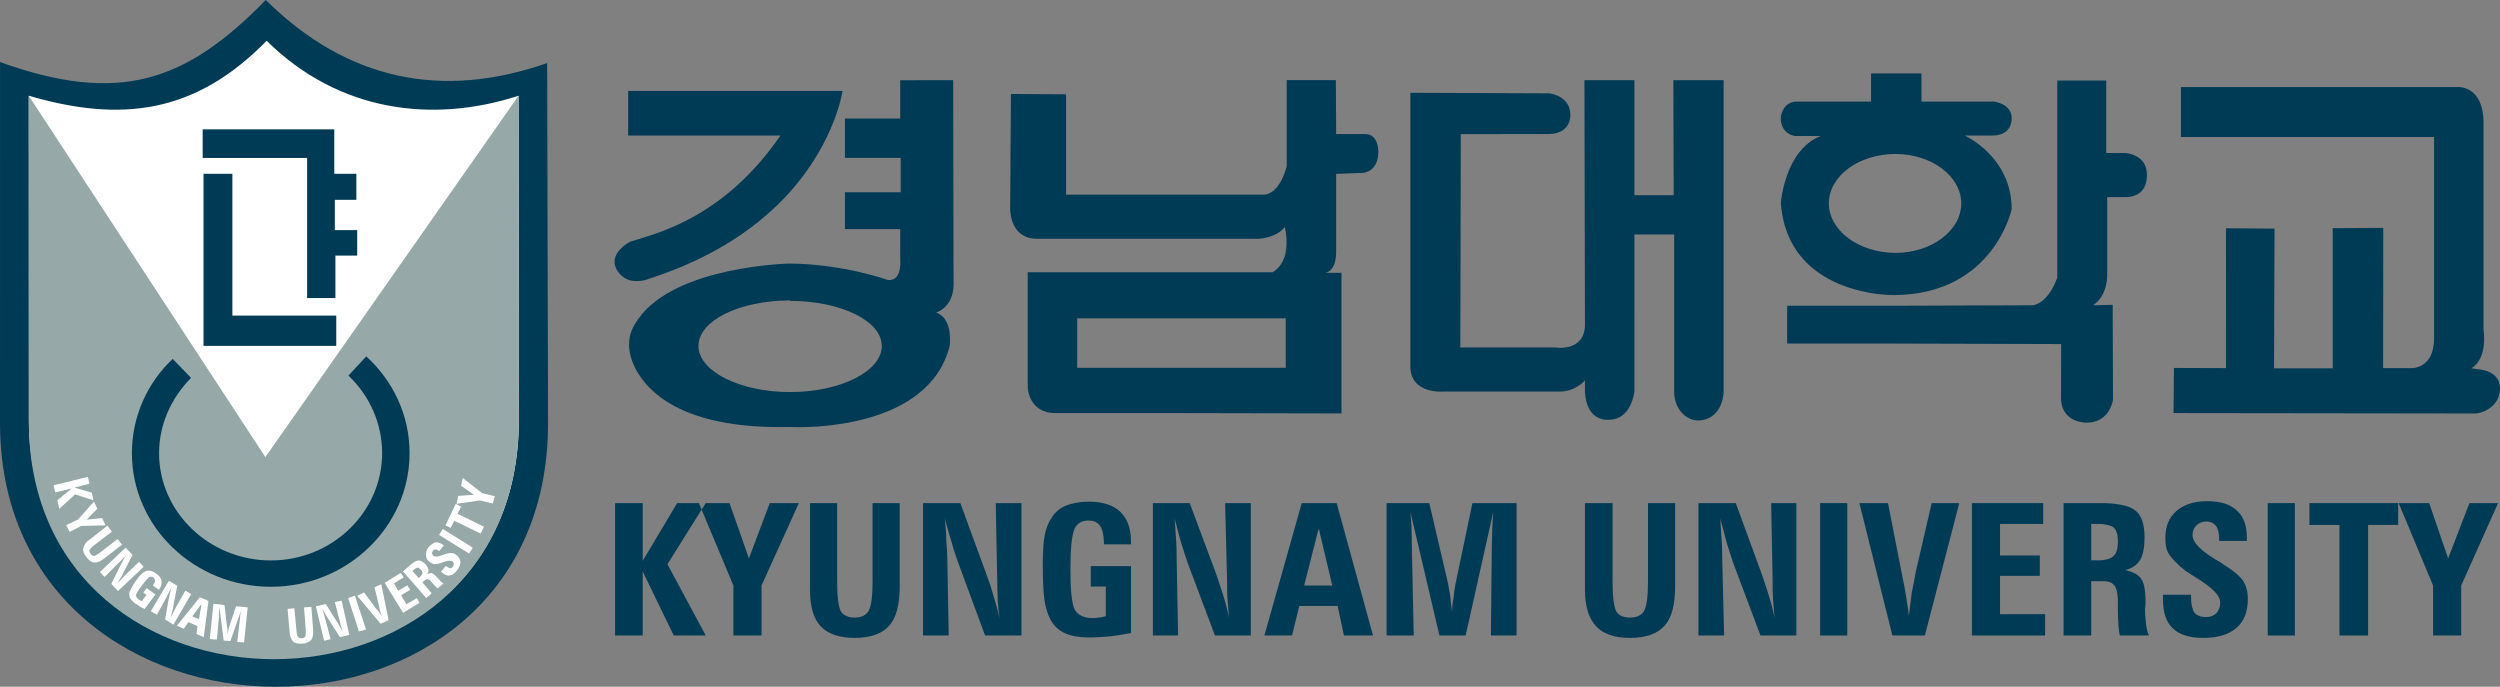 <?xml version="1.0" encoding="utf-8"?>
<!-- Generator: Adobe Illustrator 15.1.0, SVG Export Plug-In . SVG Version: 6.00 Build 0)  -->
<!DOCTYPE svg PUBLIC "-//W3C//DTD SVG 1.1//EN" "http://www.w3.org/Graphics/SVG/1.1/DTD/svg11.dtd">
<svg version="1.1" id="Layer_1" xmlns="http://www.w3.org/2000/svg" xmlns:xlink="http://www.w3.org/1999/xlink" x="0px" y="0px"
	 width="318.473px" height="87.486px" viewBox="0 0 318.473 87.486" enable-background="new 0 0 318.473 87.486"
	 xml:space="preserve">
<rect x="0" y="0" width="318.473" height="87.486" fill="#808080" stroke="none"/>
<g>
	<g>
		<path fill="#003B56" d="M265.818,53.841c2.965,0,3.357-2.908,3.357-2.908l-0.043-12.105l-2.49,0.06
			c1.916-1.298,1.793-3.893,1.793-3.893v-9.884h2.285c0.68,0,2.78-0.124,2.78-2.842c0-2.656-2.78-2.78-2.78-2.78h-2.409v-9.233
			h-6.239v25.109c-1.235,3.397-3.089,3.522-3.089,3.522l-17.605,0.061h-13.715v4.818h13.715l21.189,0.063l-0.016,7.087
			C262.737,53.943,265.818,53.841,265.818,53.841z"/>
		<path fill="#003B56" d="M318.473,49.451c0-2.287-2.779-2.409-2.779-2.409l-0.864-0.124c2.161-1.297,1.544-4.943,1.544-4.943
			V15.968c0.123-5.251-3.397-4.88-3.397-4.88h-35.15v6.363h32.246V42.84c0.124,4.202-2.903,4.055-2.903,4.055h-3.583l0.014-17.866
			l-6.438,0.036v17.853h-7.475l0.063-17.792l-6.186-0.048l0.008,17.817l-6.637-0.024l-0.05,5.751l38.609,0.05
			C316.482,52.55,318.473,51.676,318.473,49.451z"/>
		<path fill="#003B56" d="M226.86,25.853c0.865,11.922,14.271,11.737,14.271,11.737c0.062,0,0.185,0,0.247,0
			c12.602-0.124,14.888-10.934,14.888-10.934c0-6.733-5.993-9.39-5.993-9.39h3.584c1.235,0,2.471-0.617,2.409-2.347
			c-0.123-1.729-2.225-1.977-2.225-1.977h-9.266V9.358h-3.397h-3.027v3.583h-9.267c-1.977-0.124-2.224,1.915-2.224,1.915
			c-0.123,2.286,1.854,2.471,1.854,2.471h3.213C227.354,19.119,226.86,25.853,226.86,25.853z M241.378,19.613h0.062
			c4.633,0,8.401,2.841,8.401,6.301s-3.769,6.301-8.401,6.301c0,0,0,0-0.062,0c-4.694-0.061-8.401-2.903-8.401-6.301
			C232.977,22.455,236.684,19.675,241.378,19.613z"/>
		<path fill="#003B56" d="M173.919,17.08h-3.706l-0.04-6.868h-6.261v10.945c0,0-0.803,3.645-3.028,3.645h-10.377h-14.702V12.015
			l-7.024-0.043l-0.093,14.182c0,0-0.358,4.27,3.472,4.27h18.347h9.637c0,0,2.286,0,3.521-1.482c0,0,1.112,4.139-1.545,5.745
			h-11.614h-19.583v14.703c0,0,0.119,3.233,3.516,3.233h16.039l20.414,0.041V34.748h-2.101c0,0,1.359,0,1.421-2.533V22.146
			l3.397-0.123c0,0,1.977-0.062,1.977-2.718C175.587,19.304,175.633,17.08,173.919,17.08z M163.788,46.855h-13.282h-13.282v-6.301
			h13.282h13.282V46.855z"/>
		<path fill="#003B56" d="M219.571,49.883V10.213h-6.401l0.039,14.65h-5.005v-14.65h-6.362l0.062,31.33
			c-0.186,3.335-3.769,2.719-3.769,2.719h-12.108l0.063-27.176l11.119-0.006c2.964,0,2.841-2.409,2.841-2.409
			c0-2.533-2.718-2.781-2.718-2.781l-17.668-0.07v34.85c0,3.582,4.201,3.212,4.201,3.212h14.949
			c1.978-0.063,3.089-1.421,3.089-1.421v1.421c0.187,4.015,3.089,3.583,3.089,3.583c2.842,0,3.212-3.583,3.212-3.583V29.868h5.066
			v20.015c0,2.409,1.791,3.952,3.521,3.644C219.571,53.095,219.571,49.883,219.571,49.883z"/>
		<path fill="#003B56" d="M114.677,33.018c0,0,0.313,2.787-1.544,2.656c0,0-5.683-2.038-12.479-2.1c-0.061,0-0.061,0-0.061,0
			s-14.512,0.281-19.274,7.042c-0.711,1.01-1.219,1.982-1.185,3.379c0,0-0.05,1.687,1.185,3.602
			c1.915,3.09,6.795,7.042,19.088,6.796c0,0,0.062,0,0.247,0c2.163,0.124,17.668,0.246,20.325-10.317c0,0,0.494-3.521-1.73-4.262
			c0,0,2.101-0.556,2.224-3.397l-0.049-26.204l-6.747,0.011v4.88h-7.042v5.004h7.104v4.386h-7.104v4.694h7.042V33.018z
			 M100.654,49.944c-6.424,0-11.675-2.656-11.675-5.869c0-3.212,5.146-5.784,11.675-5.807v0.063c6.425,0,11.675,2.533,11.675,5.745
			C112.329,47.288,107.079,49.944,100.654,49.944z"/>
		<path fill="#003B56" d="M81.319,35.798c0.679,0,1.235-0.247,1.235-0.247c8.71-2.78,14.393-6.98,18.1-11.12
			c5.807-6.548,6.673-12.849,6.673-12.849h-6.673H81.319h-1.298v5.683h1.298h18.1c-6.98,10.193-15.352,12.33-18.164,13.227
			c-0.68,0.186-0.987,0.303-0.987,0.303s-1.853,0.927-1.977,2.409v0.309c0,0.247,0.124,0.494,0.247,0.803
			C79.28,35.612,80.392,35.86,81.319,35.798z"/>
		<path fill="#003B56" d="M273.254,77.497c0-0.124,0.062-0.248,0.062-0.434s0-0.371,0-0.432c0-1.422-0.186-2.409-0.557-2.905
			c-0.37-0.555-1.049-0.863-2.038-1.11c0.864-0.186,1.481-0.618,1.915-1.297c0.37-0.618,0.557-1.607,0.557-2.902
			c0-1.607-0.371-2.72-1.113-3.338c-0.74-0.619-2.038-0.926-4.015-0.988c-0.062,0-0.124,0-0.185,0h-5.004v16.864h3.521v-6.917h1.483
			c0.061,0,0.123,0,0.185,0c0.556,0,0.989,0.185,1.235,0.492c0.31,0.309,0.434,0.929,0.495,1.792c0,0.31,0,0.741,0,1.298
			c0,1.668,0.123,2.779,0.246,3.335h3.706c-0.185-0.433-0.309-0.927-0.37-1.482C273.315,78.918,273.254,78.238,273.254,77.497z
			 M269.238,70.825c-0.246,0.247-0.618,0.432-1.174,0.494c-0.246,0.061-0.494,0.061-0.804,0.061h-0.864v-4.633h0.927
			c0.309,0,0.557,0,0.741,0.063c0.556,0.063,0.989,0.186,1.235,0.432c0.31,0.31,0.495,0.864,0.495,1.73
			C269.795,69.897,269.609,70.517,269.238,70.825z"/>
		<path fill="#003B56" d="M283.385,71.998c-0.246-0.187-0.618-0.433-1.174-0.741c-1.915-1.173-2.904-2.163-2.904-3.089
			c0-0.555,0.187-0.927,0.495-1.235c0.309-0.31,0.68-0.496,1.235-0.496c0.557,0,0.987,0.187,1.298,0.621
			c0.247,0.369,0.37,0.986,0.37,1.79v0.062h3.521v-0.433c0-1.544-0.433-2.717-1.297-3.459c-0.865-0.804-2.102-1.173-3.77-1.173
			c-1.667,0-2.964,0.432-3.892,1.234c-0.987,0.865-1.42,1.979-1.42,3.397c0,0.741,0.062,1.358,0.309,1.854s0.68,0.989,1.297,1.546
			c0.186,0.246,0.556,0.492,0.988,0.863c0.494,0.309,1.112,0.741,1.916,1.236c0.062,0,0.123,0.063,0.185,0.122
			c1.481,0.989,2.285,1.854,2.285,2.657c0,0.556-0.186,1.051-0.493,1.358c-0.311,0.31-0.741,0.496-1.298,0.496
			c-0.679,0-1.174-0.187-1.482-0.559c-0.248-0.368-0.433-0.987-0.433-1.854v-0.431h-3.583c0,0.063,0,0.185,0,0.309
			c0,0.122,0,0.247,0,0.31c0,1.666,0.434,2.903,1.236,3.644c0.803,0.803,2.1,1.235,3.891,1.235c1.854,0,3.274-0.433,4.264-1.296
			c0.927-0.804,1.42-2.039,1.42-3.646c0-0.926-0.186-1.667-0.617-2.347C285.3,73.356,284.497,72.679,283.385,71.998z"/>
		<rect x="288.883" y="64.091" fill="#003B56" width="3.46" height="16.864"/>
		<polygon fill="#003B56" points="294.195,66.872 298.025,66.872 298.025,80.955 301.67,80.955 301.67,66.872 305.501,66.872 
			305.501,64.091 294.195,64.091 		"/>
		<polygon fill="#003B56" points="311.863,71.135 309.453,64.091 305.563,64.091 309.948,74.593 309.948,80.955 313.531,80.955 
			313.531,74.593 318.226,64.091 314.581,64.091 		"/>
		<path fill="#003B56" d="M167.927,64.091h-2.101l-4.755,16.864h3.521l0.927-3.769h2.408h2.472l0.805,3.769h3.704l-4.632-16.864
			H167.927z M167.927,74.593h-1.79l1.79-7.042l0.062-0.247l1.73,7.289H167.927z"/>
		<path fill="#003B56" d="M185.41,74.407c-0.124,0.617-0.186,1.176-0.247,1.79c-0.124,0.558-0.187,1.176-0.187,1.731
			c-0.123-0.805-0.186-1.544-0.246-2.1c-0.124-0.558-0.186-1.051-0.247-1.422l-2.41-10.316h-5.436v16.864h3.459l-0.247-11.489
			c0,0,0-0.063,0-0.123c0-1.729-0.062-3.09-0.186-4.142l3.707,15.754h3.337l3.521-15.754c-0.063,0.559-0.063,1.235-0.124,1.917
			c0,0.68-0.062,1.482-0.062,2.348l-0.123,11.489h3.272V64.091h-5.621L185.41,74.407z"/>
		<path fill="#003B56" d="M209.935,74.223c0,1.791-0.186,3.026-0.494,3.583c-0.31,0.555-0.927,0.863-1.729,0.863
			c-0.865,0-1.483-0.246-1.792-0.74c-0.309-0.556-0.494-1.791-0.494-3.706V64.091h-3.521v11.057c0,2.102,0.494,3.646,1.422,4.635
			c0.926,0.986,2.346,1.481,4.324,1.481c2.038,0,3.52-0.555,4.385-1.545c0.926-0.987,1.359-2.718,1.359-5.063V64.091h-3.459V74.223z
			"/>
		<path fill="#003B56" d="M225.811,73.789c0,0.989,0,1.854,0.062,2.658c0.063,0.802,0.124,1.541,0.186,2.284
			c-0.186-0.988-0.433-1.914-0.741-2.902c-0.31-0.928-0.617-1.978-0.989-2.966l-3.211-8.772h-4.758v16.864h3.274l-0.247-10.007
			c0-0.618,0-1.299-0.062-2.101c-0.062-0.804-0.124-1.729-0.187-2.78c0.31,1.174,0.618,2.225,0.865,3.213
			c0.31,0.928,0.557,1.792,0.803,2.469l3.46,9.206h4.572V64.091h-3.213L225.811,73.789z"/>
		<rect x="231.864" y="64.091" fill="#003B56" width="3.459" height="16.864"/>
		<path fill="#003B56" d="M244.033,72.926c-0.123,0.801-0.308,1.604-0.493,2.533c-0.125,0.926-0.247,1.914-0.371,2.964
			c-0.062-0.617-0.185-1.359-0.309-2.163c-0.123-0.801-0.31-1.913-0.618-3.334l-1.729-8.835h-3.646l4.201,16.864h4.14l4.385-16.864
			h-3.521L244.033,72.926z"/>
		<polygon fill="#003B56" points="254.783,73.356 259.849,73.356 259.849,70.763 254.783,70.763 254.783,66.747 260.28,66.747 
			260.28,64.091 251.199,64.091 251.199,80.955 260.527,80.955 260.527,78.238 254.783,78.238 		"/>
		<polygon fill="#003B56" points="95.403,71.135 92.933,64.091 89.905,64.091 89.473,64.772 89.381,64.918 89.473,65.142 
			93.427,74.593 93.427,80.955 97.01,80.955 97.01,74.593 101.766,64.091 98.06,64.091 		"/>
		<path fill="#003B56" d="M111.156,74.223c0,1.791-0.186,3.026-0.495,3.583c-0.309,0.555-0.927,0.863-1.729,0.863
			c-0.866,0-1.421-0.246-1.792-0.74c-0.309-0.556-0.493-1.791-0.493-3.706V64.091h-3.46v11.057c0,2.102,0.433,3.646,1.359,4.635
			c0.927,0.986,2.41,1.481,4.324,1.481c2.039,0,3.521-0.555,4.386-1.545c0.927-0.987,1.359-2.718,1.359-5.063V64.091h-3.459V74.223z
			"/>
		<path fill="#003B56" d="M127.032,73.789c0,0.989,0.063,1.854,0.063,2.658c0.062,0.802,0.123,1.541,0.247,2.284
			c-0.247-0.988-0.494-1.914-0.803-2.902c-0.247-0.928-0.617-1.978-0.988-2.966l-3.212-8.772h-4.757v16.864h3.274l-0.185-10.007
			c0-0.618-0.062-1.299-0.124-2.101c0-0.804-0.062-1.729-0.185-2.78c0.309,1.174,0.618,2.225,0.926,3.213
			c0.247,0.928,0.556,1.792,0.803,2.469l3.397,9.206h4.634V64.091h-3.274L127.032,73.789z"/>
		<path fill="#003B56" d="M138.708,63.905c-1.112,0-2.1,0.186-2.904,0.494c-0.741,0.311-1.359,0.802-1.791,1.482
			c-0.433,0.619-0.742,1.359-0.928,2.286c-0.184,0.99-0.247,2.286-0.247,3.954c0,2.471,0.124,4.263,0.432,5.375
			c0.31,1.112,0.742,1.976,1.483,2.594c0.434,0.369,0.989,0.678,1.73,0.864c0.679,0.187,1.543,0.249,2.594,0.249
			c0.617,0,1.359-0.063,2.162-0.125c0.742-0.062,1.731-0.248,2.841-0.433v-8.524h-5.127v2.594h1.916v3.77
			c-0.372,0.124-0.68,0.184-0.989,0.184c-0.247,0.063-0.494,0.063-0.74,0.063c-1.051,0-1.793-0.371-2.225-1.049
			c-0.369-0.742-0.556-2.473-0.556-5.189c0-2.596,0.187-4.263,0.495-5.066c0.309-0.741,0.928-1.113,1.792-1.113
			c0.68,0,1.173,0.188,1.482,0.682c0.31,0.432,0.494,1.173,0.494,2.099v0.249h3.459v-0.249c0-1.729-0.432-2.966-1.359-3.893
			C141.796,64.337,140.438,63.905,138.708,63.905z"/>
		<path fill="#003B56" d="M156.314,73.789c0,0.989,0,1.854,0.062,2.658c0.062,0.802,0.123,1.541,0.185,2.284
			c-0.185-0.988-0.431-1.914-0.74-2.902c-0.31-0.928-0.619-1.978-0.99-2.966l-3.274-8.772h-4.693v16.864h3.211l-0.186-10.007
			c0-0.618,0-1.299-0.062-2.101c-0.062-0.804-0.123-1.729-0.185-2.78c0.309,1.174,0.556,2.225,0.864,3.213
			c0.309,0.928,0.556,1.792,0.804,2.469l3.459,9.206h4.571V64.091h-3.273L156.314,73.789z"/>
		<polygon fill="#003B56" points="86.261,64.091 81.875,71.442 81.875,64.091 78.354,64.091 78.354,80.955 81.875,80.955 
			81.875,72.802 85.828,80.955 89.473,80.955 89.905,80.955 89.473,80.151 85.025,71.876 89.381,64.918 89.041,64.091 		"/>
	</g>
	<g>
		<path fill="#003B56" d="M0.006,7.905C15.171,13.351,23.654,10.456,33.858,0c10.349,10.24,22.437,12.715,35.843,8.035l0.114,45.888
			c0,44.98-69.383,44.407-69.815,0.344L0.006,7.905z"/>
		<path fill="#FFFFFF" d="M3.663,12.195c11.71,3.423,21.181,2.336,30.304-7.003c9.267,9.159,21.288,10.513,32.095,7.003
			l0.032,41.314c0,40.584-62.055,39.555-62.416,0.218L3.663,12.195z"/>
		<path fill="#96A8A7" d="M3.663,12.195l30.142,46.035l32.257-46.035l0.032,41.314c0,40.715-62.416,40.453-62.416,0.218
			L3.663,12.195z"/>
		<polygon fill="#FFFFFF" points="62.776,64.146 61.153,63.751 58.161,64.183 58.377,63.172 60.36,63.027 58.737,61.873 
			58.954,60.899 61.406,62.812 63.029,63.208 		"/>
		<polygon fill="#FFFFFF" points="61.225,67.968 57.872,66.344 57.404,67.247 56.755,66.921 58.052,64.183 58.737,64.543 
			58.27,65.442 61.658,67.103 		"/>
		
			<rect x="55.819" y="68.479" transform="matrix(0.849 0.529 -0.529 0.849 45.237 -20.284)" fill="#FFFFFF" width="4.504" height="0.889"/>
		<path fill="#FFFFFF" d="M56.178,72.835l0.612-0.758l0.108,0.108c0.181,0.107,0.361,0.181,0.433,0.181
			c0.145,0.035,0.253-0.036,0.361-0.181c0.071-0.108,0.144-0.251,0.108-0.359c0-0.144-0.072-0.253-0.181-0.325
			c-0.144-0.107-0.468-0.107-0.938,0.037l-0.072,0.035c-0.216,0.073-0.432,0.145-0.541,0.18c-0.145,0.036-0.289,0.073-0.361,0.073
			c-0.217,0.036-0.396,0.036-0.505,0.036c-0.181-0.073-0.324-0.18-0.469-0.289c-0.289-0.18-0.469-0.506-0.469-0.83
			c-0.036-0.359,0.073-0.686,0.325-1.046c0.324-0.324,0.613-0.539,0.901-0.612c0.289,0,0.649,0.073,0.937,0.324l0.109,0.071
			l-0.577,0.724l0,0c-0.181-0.109-0.324-0.216-0.469-0.216c-0.108,0-0.251,0.069-0.361,0.18c-0.072,0.108-0.108,0.216-0.072,0.324
			c0,0.106,0.072,0.251,0.182,0.323c0.18,0.145,0.576,0.107,1.116-0.107c0.145-0.036,0.289-0.109,0.325-0.109
			c0.325-0.106,0.649-0.18,0.83-0.144c0.18,0,0.432,0.072,0.576,0.217c0.361,0.251,0.541,0.577,0.577,0.901
			c0,0.324-0.145,0.72-0.469,1.116c-0.288,0.362-0.577,0.578-0.901,0.615c-0.289,0.071-0.613-0.073-0.938-0.324
			c0,0-0.071-0.037-0.071-0.072C56.286,72.872,56.213,72.872,56.178,72.835z"/>
		<path fill="#FFFFFF" d="M56.142,74.06c-0.072-0.107-0.217-0.216-0.361-0.396c0,0-0.035-0.036-0.072-0.071
			c0-0.037-0.072-0.072-0.072-0.072c-0.253-0.289-0.469-0.469-0.649-0.504c-0.108-0.036-0.325,0-0.578,0.143
			c0.144-0.179,0.18-0.396,0.18-0.578c-0.036-0.215-0.18-0.432-0.396-0.719c-0.289-0.289-0.578-0.469-0.866-0.469
			c-0.216,0-0.577,0.18-0.973,0.504l-1.01,0.903l2.957,3.388l0.686-0.612l-1.191-1.405l0.289-0.219
			c0.109-0.108,0.288-0.18,0.396-0.18c0.108,0.035,0.289,0.109,0.433,0.287c0,0.038,0.108,0.146,0.216,0.254
			c0.253,0.325,0.506,0.541,0.614,0.648l0.757-0.648C56.394,74.243,56.25,74.171,56.142,74.06z M53.509,73.484l-0.18,0.144
			l-0.794-0.901l0.181-0.146c0.181-0.18,0.36-0.251,0.505-0.288c0.108,0.037,0.252,0.146,0.396,0.288
			c0.145,0.183,0.216,0.327,0.18,0.471C53.797,73.159,53.689,73.34,53.509,73.484z"/>
		<polygon fill="#FFFFFF" points="51.346,78.063 49.002,74.243 51.058,72.98 51.418,73.556 50.192,74.313 50.733,75.251 
			51.887,74.565 52.248,75.143 51.093,75.829 51.778,76.98 53.113,76.188 53.438,76.801 		"/>
		<path fill="#FFFFFF" d="M48.498,79.469l-2.993-3.567l0.866-0.436l1.442,1.948c0.252,0.288,0.468,0.505,0.541,0.685
			c0.145,0.216,0.289,0.363,0.36,0.507c-0.144-0.254-0.215-0.507-0.288-0.759c-0.072-0.216-0.108-0.469-0.145-0.684l-0.577-2.346
			l0.866-0.396l0.938,4.579L48.498,79.469z"/>
		<polygon fill="#FFFFFF" points="45.721,80.443 44.351,76.188 45.216,75.901 46.623,80.192 		"/>
		<path fill="#FFFFFF" d="M41.286,81.634l-1.045-4.399l1.261-0.29l1.334,2.129c0.18,0.216,0.324,0.469,0.434,0.723
			c0.144,0.215,0.289,0.468,0.397,0.685c-0.037-0.181-0.145-0.396-0.182-0.577c-0.071-0.219-0.143-0.435-0.18-0.686l-0.649-2.525
			l0.865-0.179l0.974,4.362l-1.19,0.289l-1.406-2.2c-0.108-0.144-0.253-0.359-0.361-0.577c-0.144-0.25-0.288-0.504-0.433-0.793
			c0.037,0.252,0.145,0.504,0.181,0.72c0.035,0.181,0.144,0.399,0.144,0.507l0.686,2.597L41.286,81.634z"/>
		<path fill="#FFFFFF" d="M39.664,77.308l0.216,2.813c0.072,0.647-0.036,1.08-0.216,1.369c-0.252,0.288-0.613,0.469-1.154,0.504
			c-0.541,0.037-0.937-0.035-1.189-0.288c-0.216-0.254-0.397-0.649-0.433-1.19l-0.253-2.955l0.866-0.072l0.253,2.705
			c0.036,0.504,0.108,0.863,0.216,0.935c0.108,0.147,0.288,0.183,0.504,0.183c0.181-0.035,0.361-0.109,0.432-0.254
			c0.037-0.18,0.074-0.469,0.037-0.972l-0.216-2.706L39.664,77.308z"/>
		<path fill="#FFFFFF" d="M26.725,81.409l0.468-4.507l1.407,0.182l0.325,2.813c0.035,0.071,0.071,0.216,0.071,0.359
			c-0.037,0.144,0,0.362,0,0.575c0-0.143,0.072-0.287,0.072-0.468c0.036-0.144,0.108-0.324,0.108-0.467l0.901-2.67l1.479,0.146
			l-0.469,4.471l-0.865-0.072l0.36-3.065c0-0.216,0.036-0.433,0.072-0.612c0-0.179,0.072-0.325,0.108-0.47l-1.407,4.04l-0.865-0.073
			L27.95,77.3c-0.036,0.251-0.036,0.65-0.073,1.118l0.037,0.036l-0.289,3.027L26.725,81.409z"/>
		<path fill="#FFFFFF" d="M25.459,76.083l-2.921,3.619l0.885,0.398L24,79.243l1.159,0.517l-0.125,1.003l0.921,0.402l0.599-4.614
			L25.459,76.083z M25.356,78.881L24.5,78.526l1.172-1.601L25.356,78.881z"/>
		<path fill="#FFFFFF" d="M19.215,77.87l2.295-3.886l1.072,0.636l-0.476,2.443c-0.042,0.284-0.085,0.57-0.163,0.851
			c-0.073,0.244-0.116,0.529-0.189,0.774c0.063-0.175,0.166-0.378,0.264-0.543c0.104-0.206,0.207-0.408,0.315-0.647l1.285-2.25
			l0.737,0.438l-2.261,3.892l-1.066-0.67l0.457-2.557c0.063-0.174,0.099-0.424,0.137-0.674c0.073-0.242,0.121-0.564,0.241-0.873
			c-0.145,0.232-0.253,0.471-0.357,0.674c-0.098,0.168-0.202,0.371-0.217,0.478l-1.301,2.358L19.215,77.87z"/>
		<path fill="#FFFFFF" d="M19.797,75.731l-1.371,1.841c-0.31-0.144-0.553-0.245-0.684-0.367c-0.167-0.128-0.338-0.221-0.508-0.313
			c-0.199-0.167-0.398-0.337-0.493-0.456c-0.127-0.159-0.254-0.318-0.237-0.463c-0.079-0.262-0.042-0.585,0.09-0.788
			c0.14-0.271,0.372-0.718,0.759-1.256c0.26-0.37,0.507-0.632,0.675-0.831c0.199-0.159,0.395-0.28,0.546-0.335
			c0.192-0.088,0.446-0.095,0.658-0.033c0.21,0.059,0.452,0.158,0.684,0.366c0.405,0.264,0.623,0.579,0.658,0.91
			c0.066,0.369-0.046,0.72-0.306,1.09l-0.041,0.033l-0.771-0.561l0.04-0.031c0.167-0.199,0.265-0.406,0.245-0.554
			c0.016-0.145-0.076-0.3-0.207-0.423c-0.166-0.127-0.381-0.152-0.581,0.006c-0.16,0.13-0.492,0.488-0.879,1.025
			c-0.468,0.601-0.695,1.01-0.751,1.185c-0.025,0.216,0.098,0.411,0.332,0.582c0.068,0.046,0.1,0.085,0.171,0.092
			c0.027,0.076,0.171,0.095,0.238,0.138l0.6-0.805l-0.401-0.299l0.428-0.568L19.797,75.731z"/>
		<path fill="#FFFFFF" d="M12.729,72.864l3.265-3.093l0.891,0.917l-1.156,2.244c-0.096,0.244-0.227,0.485-0.395,0.725
			c-0.131,0.24-0.263,0.481-0.395,0.721c0.125-0.168,0.249-0.336,0.406-0.468c0.16-0.167,0.325-0.367,0.485-0.532l1.875-1.814
			l0.592,0.635l-3.265,3.096l-0.854-0.916l1.166-2.352c0.085-0.137,0.181-0.38,0.309-0.586c0.131-0.239,0.267-0.518,0.469-0.752
			c-0.2,0.199-0.36,0.363-0.521,0.53c-0.157,0.129-0.281,0.3-0.399,0.397l-1.883,1.883L12.729,72.864z"/>
		<path fill="#FFFFFF" d="M15.549,69.385l-2.236,1.732c-0.504,0.396-0.937,0.575-1.298,0.54c-0.325,0-0.685-0.252-1.01-0.686
			c-0.325-0.396-0.468-0.792-0.396-1.154c0.071-0.322,0.289-0.721,0.722-1.01l2.343-1.838l0.578,0.757l-2.164,1.658
			c-0.397,0.29-0.613,0.541-0.685,0.687c-0.037,0.143,0,0.324,0.144,0.504c0.144,0.181,0.324,0.251,0.433,0.251
			c0.217-0.033,0.505-0.216,0.865-0.504l2.127-1.658L15.549,69.385z"/>
		<polygon fill="#FFFFFF" points="8.436,66.89 9.95,66.171 11.97,63.897 12.402,64.801 11.032,66.205 13.015,65.989 13.448,66.926 
			10.347,66.998 8.868,67.756 		"/>
		<polygon fill="#FFFFFF" points="6.828,61.825 11.19,60.743 11.408,61.608 9.496,62.113 11.696,62.763 11.912,63.737 9.568,62.979 
			7.549,64.817 7.296,63.737 9.135,62.222 7.044,62.727 		"/>
		<polygon fill="#003B56" points="25.817,16.478 42.584,16.478 42.584,22.139 45.397,22.139 45.397,25.456 42.656,25.456 
			42.656,29.314 45.505,29.314 45.505,32.559 42.728,32.559 42.728,37.968 39.123,37.968 39.123,20.12 25.817,20.12 		"/>
		<polygon fill="#003B56" points="29.604,22.139 29.604,40.203 42.836,40.203 42.836,44.062 25.925,44.062 25.925,22.139 		"/>
		<path fill="#003B56" d="M44.387,47.847l2.271-2.45c3.39,3.101,5.517,7.463,5.517,12.33c0,9.376-7.968,17.021-17.668,17.021
			c-9.772,0-17.705-7.645-17.705-17.021c0-4.688,1.983-8.979,5.194-12.007l2.343,2.415c-2.488,2.524-4.074,5.878-4.074,9.592
			c0,7.501,6.382,13.667,14.243,13.667c7.824,0,14.17-6.166,14.17-13.667C48.678,53.903,47.055,50.372,44.387,47.847z"/>
	</g>
</g>
</svg>
